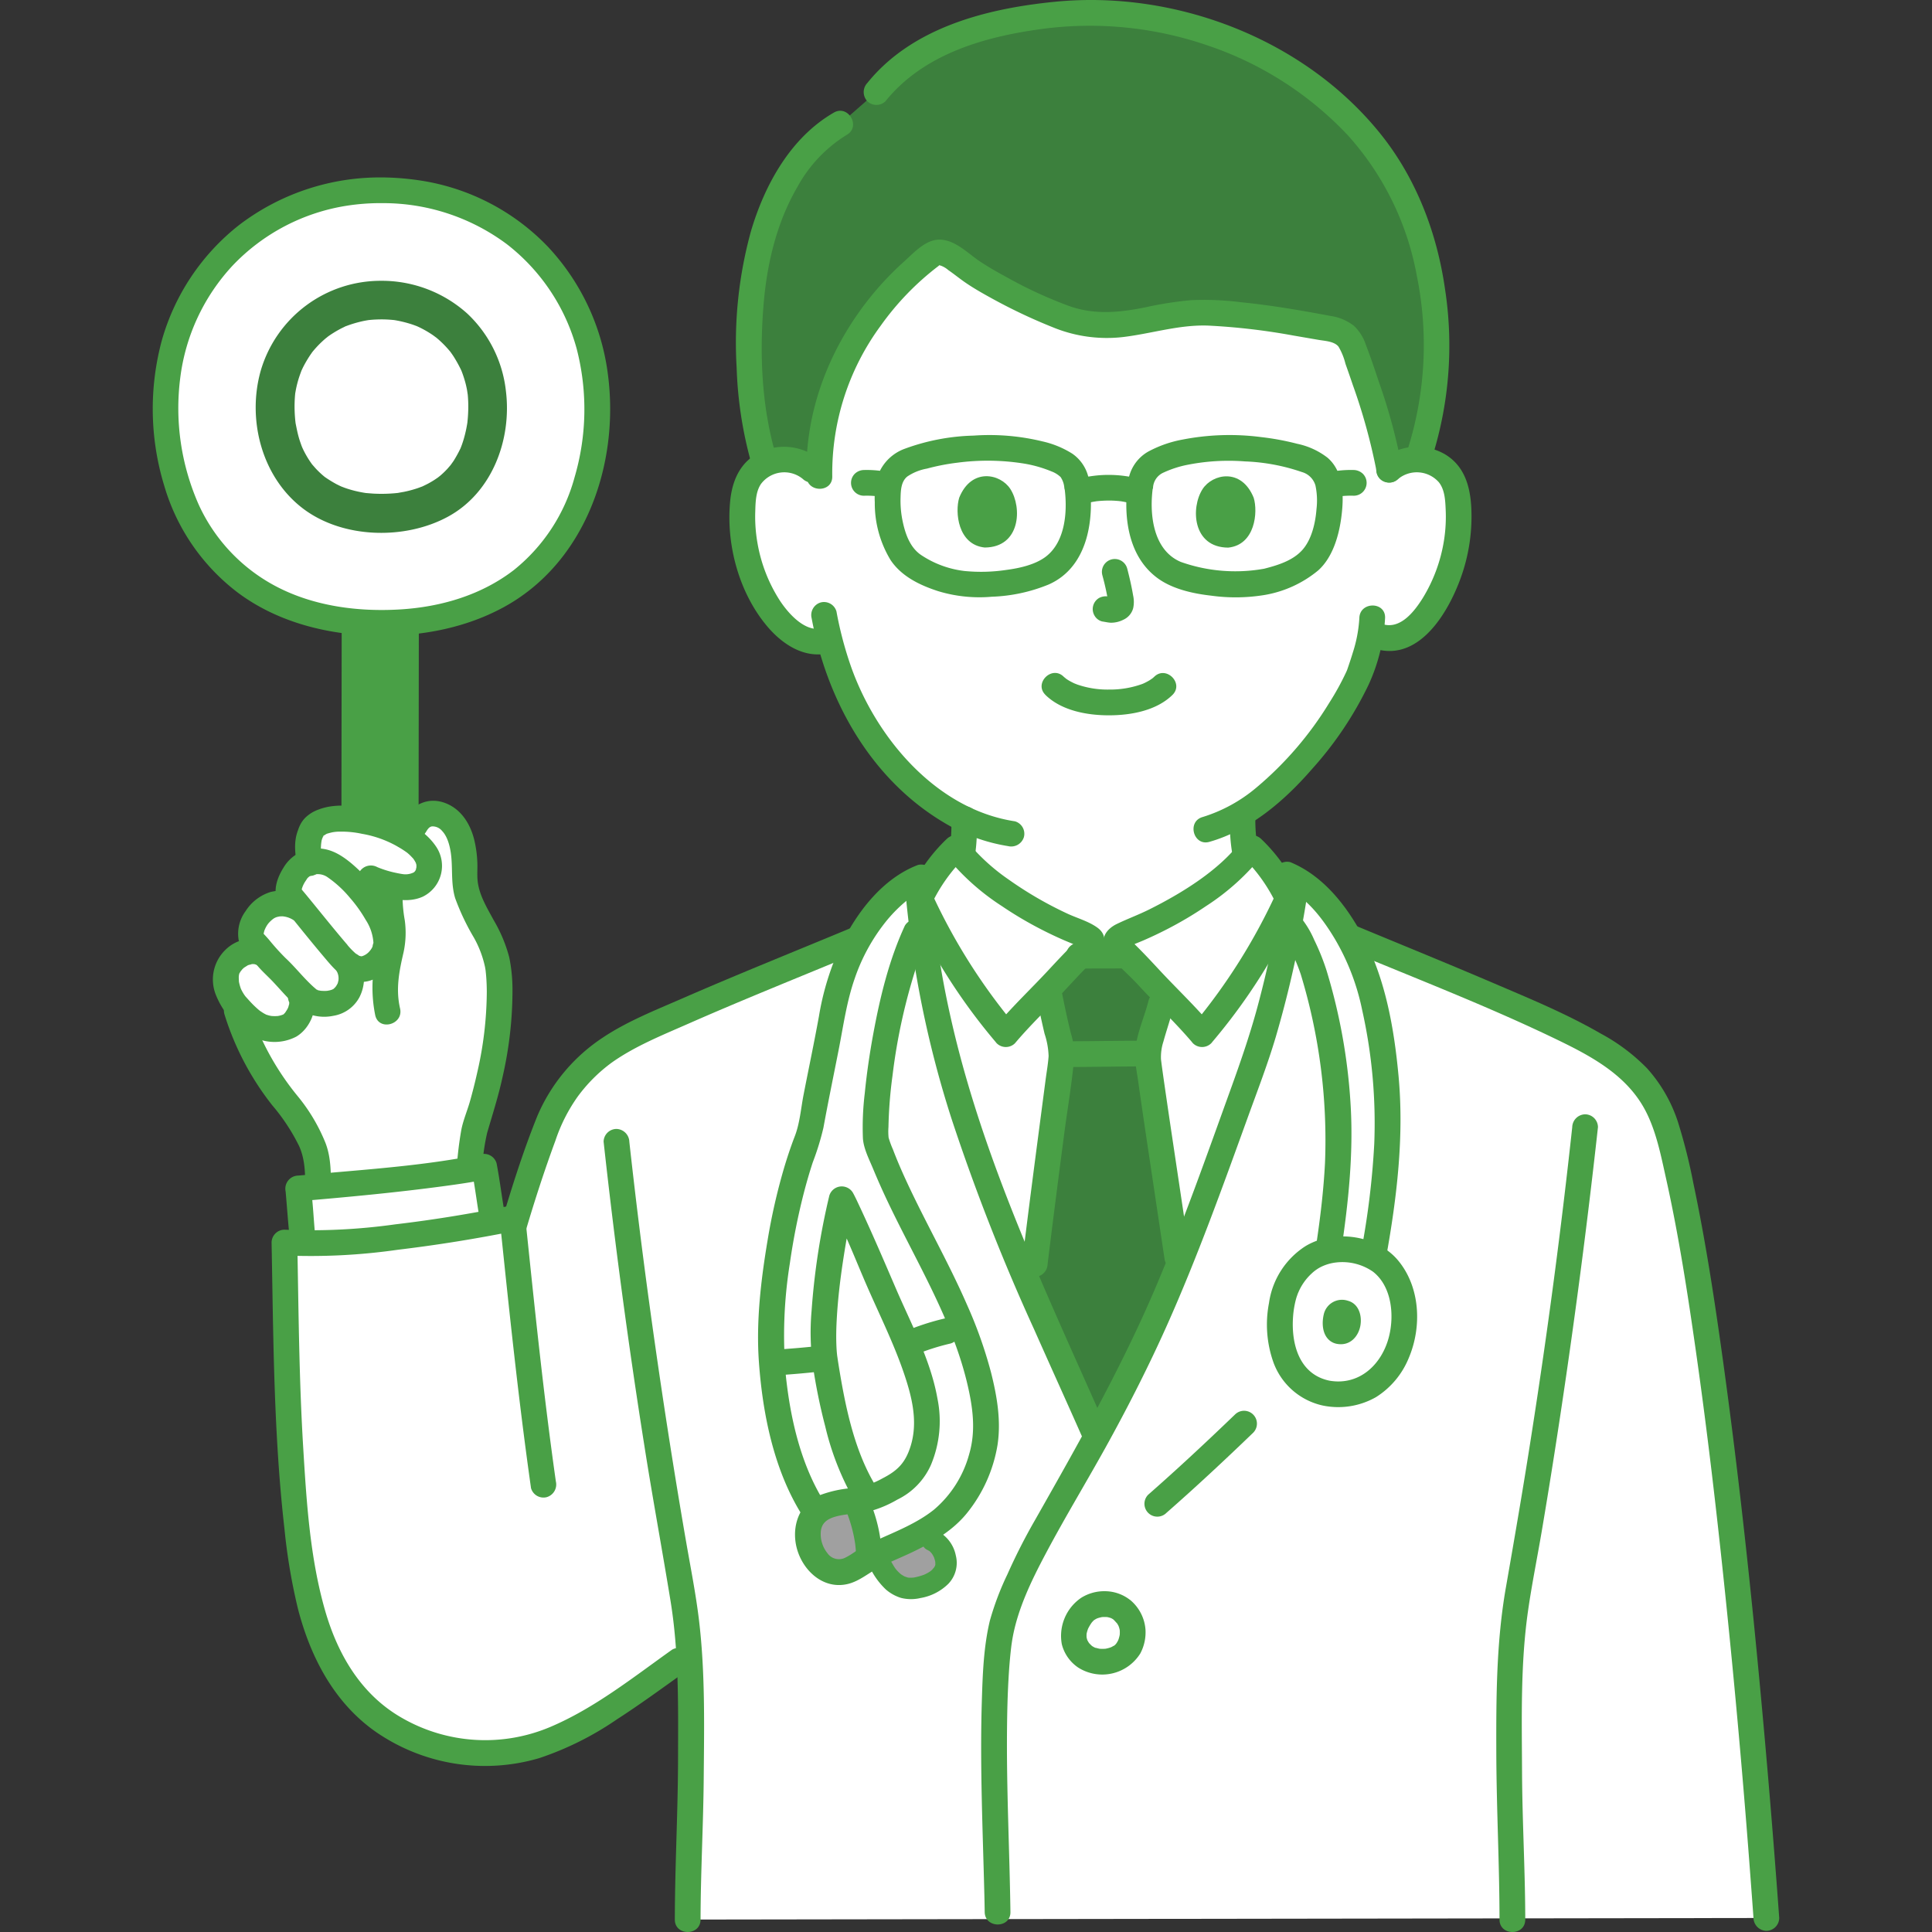 <!DOCTYPE svg PUBLIC "-//W3C//DTD SVG 1.1//EN" "http://www.w3.org/Graphics/SVG/1.1/DTD/svg11.dtd">
<!-- Uploaded to: SVG Repo, www.svgrepo.com, Transformed by: SVG Repo Mixer Tools -->
<svg width="800px" height="800px" viewBox="-28.49 0 360.445 360.445" xmlns="http://www.w3.org/2000/svg" fill="#000000">
<rect x="-28.49" y="0" width="360.445" height="360.445" fill="#333333" stroke="none"/>
<g id="SVGRepo_bgCarrier" stroke-width="0"/>
<g id="SVGRepo_tracerCarrier" stroke-linecap="round" stroke-linejoin="round"/>
<g id="SVGRepo_iconCarrier">
<defs>
<style>.a{fill:#49a046;}.b{fill:#ffffff;}.c{fill:#a0a0a0;}.d{fill:#3c803d;}.e{fill:#3c803d;}.f{fill:#3c803d;}</style>
</defs>
<path class="a" d="M38.77,116.066q-.56-.039-1.111-.091c-.01,10.283-.05,31.735-.05,36.534v.393a27.765,27.765,0,0,1,7.947,2.284c.592.27,1.142.553,1.643.833,0-5.01.04-29.37.05-40q-2.229.183-4.581.183Q40.679,116.2,38.77,116.066Z"/>
<path class="b" d="M25.354,166.011a1.373,1.373,0,0,0,.215,1.016l2.5,2.9-.711-.425a5.672,5.672,0,0,0-6.471.095c-1.769,1.341-3.533,4.612-1.991,6.209,1.236,1.279,2.173,2.524,3.229,3.665C19.516,175.3,14,178.43,13.7,181.761a7.808,7.808,0,0,0,1.61,5.44,48.3,48.3,0,0,0,8.434,16.978c1.018,1.314,2.1,2.577,3.067,3.933a26.908,26.908,0,0,1,3.668,7.318,33.578,33.578,0,0,1,.38,5.971c6.653-.587,20.112-1.854,28.289-3.235.17-2.2.527-5.229.8-7.02,5.343-15.7,5.495-28.567,3.943-33.142-2.019-5.949-5.874-9.323-5.692-15.151.127-4.051-.644-9.605-4.663-10.872-2.664-.84-4.02,1.013-4.686,2.138,0,0-.479.809-1.263,2.139a18.331,18.331,0,0,0-2.025-1.072c-6.748-3.078-14.87-3.459-16.043.135-.682,1.518-.72,3.034-.242,5.548a4.5,4.5,0,0,0-1.5.727A7.534,7.534,0,0,0,25.354,166.011Z"/>
<path class="b" d="M301.056,357.83c-4.889-67.555-12.364-126.424-18.546-147.029a24.11,24.11,0,0,0-7.926-12.148,64.005,64.005,0,0,0-10.971-6.569c-11.13-5.377-28.954-12.524-40.362-17.283,0,0-5.835-2.133-10.914-3.993-1.568,8.794-4.238,20.255-7.16,28.215-2.389,6.506-10.222,28.667-15.556,41.333a283.6,283.6,0,0,1-13.56,27.829c-13.009-29.621-28.792-60.428-32.814-97.6l-11.853,4.659c-11.4,4.76-29.96,12.15-41.09,17.53a33.478,33.478,0,0,0-9.35,6.31,30.131,30.131,0,0,0-7.04,10.16c-2.627,6.875-4.486,12.576-6.084,17.917-12.157,2.527-31.79,5.465-43.252,4.662.356,18.413.357,38.109,2.865,57.175,1.742,13.246,5.621,26.249,17.075,33.126a32.994,32.994,0,0,0,28.853,2.945c8.128-2.945,18.4-10.715,24.747-15.228l1.968-1.4c.453,6.941.326,13.714.326,21.094,0,9.95-.59,17.3-.6,28.59Z"/>
<path class="a" d="M25.546,187.138c-.031-.064-.162-.536-.078-.151.044.2-.042.14.014-.009.068-.18,0-.179-.012,0-.006.107-.007.226-.007.335,0,.362.052-.063.017-.118a.908.908,0,0,1-.059.264c-.029.085-.046.177-.072.264,0,.01-.185.572-.07.238.1-.28,0,0-.028.057-.057.112-.111.224-.172.333-.1.186-.246.359-.342.548-.114.227.081-.1.107-.129-.079.084-.149.175-.229.258-.057.061-.119.116-.177.176-.367.381.015-.07.06-.031.027.024-.7.324-.3.177.291-.108-.363.1-.439.118-.192.048-.582.109-.153.057a6.926,6.926,0,0,1-.827.049,7.759,7.759,0,0,1-.835-.046c.428.044.005-.012-.177-.056-.23-.055-.448-.136-.674-.2-.325-.1.306.2.038.008-.115-.083-.262-.14-.385-.213-.231-.136-.451-.286-.674-.435-.053-.035-.36-.272-.065-.04-.091-.071-.179-.146-.267-.22a17.172,17.172,0,0,1-1.264-1.194c-.377-.391-.735-.8-1.1-1.2,0,0-.253-.3-.111-.124.158.2-.13-.186-.16-.23a8.352,8.352,0,0,1-.475-.793c-.053-.1-.1-.207-.154-.308.177.334,0,.025-.024-.057-.088-.249-.17-.5-.237-.756a6.344,6.344,0,0,1-.159-.773c.06.463,0-.372,0-.488s0-.228.009-.341.108-.563,0-.182.084-.235.1-.313c.109-.409-.2.328.021-.04.119-.194.242-.388.361-.583-.3.485.063-.05.2-.184.084-.084.177-.16.261-.245.306-.308-.227.115.009-.016.208-.115.408-.26.614-.381.077-.046.161-.08.24-.123-.258.141-.276.094.009,0,.224-.07.465-.107.686-.182.284-.095-.222.045-.2.025.061-.061.359-.012.437-.016a.9.9,0,0,1,.262.012q-.48-.076-.205-.024c.057.01.115.023.171.038.082.028.172.05.255.073.546.148-.423-.223.087.05a2.4,2.4,0,1,0,2.423-4.144,7.175,7.175,0,0,0-8.247,1.35,7.706,7.706,0,0,0-1.8,8.3,15.452,15.452,0,0,0,6.086,7.382,8.792,8.792,0,0,0,8.955.493c2.789-1.659,4.306-5.721,2.894-8.683a2.412,2.412,0,0,0-3.283-.861,2.464,2.464,0,0,0-.861,3.284Z"/>
<path class="a" d="M28.567,167.426a8.613,8.613,0,0,0-6.631-.995,8.509,8.509,0,0,0-4.612,3.563,7.087,7.087,0,0,0-1.286,5.4,5.784,5.784,0,0,0,1.612,2.592c.7.755,1.345,1.552,2.016,2.329.911,1.055,1.954,1.961,2.9,2.979.9.963,1.766,1.951,2.68,2.9a14.745,14.745,0,0,0,3.071,2.643,8.319,8.319,0,0,0,5.4.676,6.74,6.74,0,0,0,4.828-3.419,7.79,7.79,0,0,0-.025-7.241,2.42,2.42,0,0,0-3.283-.861,2.454,2.454,0,0,0-.861,3.284,2.732,2.732,0,0,1,.287,1.512c-.013.42.072-.273-.011.121-.025.121-.062.239-.088.359-.085.4-.064.232-.008.095a4.443,4.443,0,0,1-.269.5c-.031.054-.3.434-.125.208.152-.2-.061.066-.082.086-.1.093-.191.193-.287.288s-.313.186-.018.014a4.559,4.559,0,0,1-.4.22c.052-.023.287-.109.024-.025-.155.05-.311.1-.47.132-.068.016-.587.1-.225.056a6.5,6.5,0,0,1-.882.028c-.054,0-.569-.032-.3,0,.233.023-.151-.024-.162-.027-.108-.022-.836-.131-.881-.244-.028-.072.578.379.265.093a1.542,1.542,0,0,0-.227-.141c-.519-.317.145.157-.142-.1-.159-.143-.324-.279-.482-.423-.4-.369-.792-.757-1.174-1.149-1.325-1.365-2.536-2.839-3.933-4.132a43.345,43.345,0,0,1-3.1-3.437c-.246-.282-.495-.561-.75-.835-.112-.12-.237-.234-.342-.361.38.462,0-.01.026,0l.1.207-.047-.194.019.117q.036.279.017-.092c-.02-.014.045-.4,0-.112-.047.311.084-.282.1-.341a5.162,5.162,0,0,1,.692-1.323,5.359,5.359,0,0,1,1.051-1,2.322,2.322,0,0,1,.8-.335c.038-.009.574-.11.351-.081-.094.012.484,0,.51-.006a4.441,4.441,0,0,1,1.94.633,2.4,2.4,0,0,0,2.423-4.145Z"/>
<path class="a" d="M36.115,176.037c-2.351-2.753-4.608-5.58-6.9-8.381-.436-.532-.875-1.063-1.319-1.588a2.327,2.327,0,0,0-.391-.461c-.219-.138.145.3.2.431.026.057.038.615.035.169,0-.47-.162.417.019-.123a4.952,4.952,0,0,1,.607-1.48c.08-.138.578-.853.362-.589.092-.113.19-.223.291-.326.046-.047.493-.378.19-.182a3.192,3.192,0,0,1,3.462.186,20.624,20.624,0,0,1,4.1,3.776,25.663,25.663,0,0,1,2.967,4.147,8.835,8.835,0,0,1,1.449,4.4c.025-.389-.242.738-.15.531a3.265,3.265,0,0,1-.534.856,2.965,2.965,0,0,1-1.585,1.033c.272-.08-.062-.007-.14-.018.4.053-.262-.09-.345-.126.328.142-.7-.5-.481-.329a13.722,13.722,0,0,1-1.844-1.927,2.421,2.421,0,0,0-3.394,0,2.449,2.449,0,0,0,0,3.394c1.376,1.61,3,3.282,5.174,3.679,2.7.494,5.2-1.093,6.73-3.219,3.078-4.268.192-9.7-2.5-13.369a30.541,30.541,0,0,0-4.971-5.382c-2.053-1.721-4.28-3.068-7.07-2.824a7.261,7.261,0,0,0-5.67,3.552c-1.068,1.683-2.078,4.229-1.048,6.151a17.558,17.558,0,0,0,2.067,2.559c.7.844,1.383,1.695,2.07,2.546,1.716,2.122,3.446,4.232,5.219,6.307a2.421,2.421,0,0,0,3.394,0A2.449,2.449,0,0,0,36.115,176.037Z"/>
<path class="a" d="M50.917,155.33c.326-.538.609-1.061,1.19-1.156a2.323,2.323,0,0,1,1.885.852c1.142,1.194,1.591,3.324,1.736,5.073.21,2.528-.046,4.994.7,7.467a43.557,43.557,0,0,0,3.478,7.333,19.522,19.522,0,0,1,2.1,5.546c.03.163.054.327.081.49.067.405-.066-.6.015.094.043.38.082.759.113,1.14.076.957.109,1.917.114,2.877a68.21,68.21,0,0,1-1.806,15.145q-.588,2.64-1.326,5.246c-.5,1.766-1.27,3.552-1.62,5.346a65.271,65.271,0,0,0-.932,8.543c-.184,3.086,4.617,3.075,4.8,0a37.012,37.012,0,0,1,.96-8.012c1-3.418,2.081-6.783,2.84-10.269a72.422,72.422,0,0,0,1.878-16.559,30.479,30.479,0,0,0-.6-5.866,27.387,27.387,0,0,0-2.933-6.993c-1.225-2.276-2.656-4.586-2.962-7.207-.142-1.22,0-2.464-.071-3.691a21.668,21.668,0,0,0-.58-4.1c-.734-2.909-2.392-5.607-5.271-6.758-3.255-1.3-6.226.187-7.948,3.031-1.6,2.65,2.545,5.065,4.145,2.423Z"/>
<path class="a" d="M41.864,165.407a27.442,27.442,0,0,0,.381,6.446,14.929,14.929,0,0,1-.291,5.45,25.886,25.886,0,0,0-.436,12.117c.691,3.01,5.32,1.736,4.629-1.276-.827-3.6-.176-6.9.641-10.418a17.173,17.173,0,0,0,.232-6.077,26.036,26.036,0,0,1-.356-6.242,2.415,2.415,0,0,0-2.4-2.4,2.458,2.458,0,0,0-2.4,2.4Z"/>
<path class="a" d="M39.461,165.917c3.212,1.374,7.5,2.921,10.928,1.37a6.4,6.4,0,0,0,2.44-9.4c-2.414-3.541-6.791-5.411-10.782-6.527-3.432-.96-7.685-1.656-11.119-.322a6.814,6.814,0,0,0-2.431,1.49,5.36,5.36,0,0,0-.829,1.073,6.636,6.636,0,0,0-.574,1.328c-.837,2.169-.527,4.507-.111,6.731a2.423,2.423,0,0,0,2.953,1.676,2.451,2.451,0,0,0,1.676-2.952,8.91,8.91,0,0,1-.1-3.561,3.047,3.047,0,0,1,.2-.576c.317-.9.012.241.063-.141a.733.733,0,0,1,.141-.239c-.319.281-.035.042.12-.076-.4.3.2-.107.351-.186.365-.2-.17.029.251-.1.274-.081.546-.151.824-.216A7.44,7.44,0,0,1,35,155.154a17.9,17.9,0,0,1,4.044.408,20.221,20.221,0,0,1,8.384,3.491,8.45,8.45,0,0,1,.778.711c.06.06.461.5.334.338a4.613,4.613,0,0,1,.406.619,3.773,3.773,0,0,1,.211.41c-.092-.221-.067-.151-.017.035.1.371.047-.18.057.294a3.122,3.122,0,0,1-.016.529c.01-.065.035-.258-.03,0a1.039,1.039,0,0,1-.476.785,3.481,3.481,0,0,1-2.133.288c-.287-.034-1.357-.245-1.932-.392a18.838,18.838,0,0,1-2.723-.9,2.481,2.481,0,0,0-3.284.861,2.416,2.416,0,0,0,.861,3.283Z"/>
<path class="a" d="M13.405,189.3a52.324,52.324,0,0,0,8.916,16.929,36.558,36.558,0,0,1,4.992,7.585c1.257,2.812,1.112,5.649,1.156,8.678.045,3.086,4.845,3.095,4.8,0-.046-3.15.109-6.358-1.064-9.333a33.313,33.313,0,0,0-5.073-8.553,50.583,50.583,0,0,1-9.1-16.582c-.91-2.942-5.545-1.686-4.629,1.276Z"/>
<path class="b" d="M230.668,87.657a7.949,7.949,0,0,1,6.36-1.861,7.507,7.507,0,0,1,5.4,3.588,10.609,10.609,0,0,1,1.111,4.269,31.805,31.805,0,0,1-3.242,16.857,20.225,20.225,0,0,1-5.227,6.86c-2.136,1.7-4.282,2.517-7.825.726a47.542,47.542,0,0,1-2.071,7.472c-1.677,4.482-10.458,19.15-21.871,26.14.014,3.6.207,7.353,1.408,10.327,2.58,6.39,16.52,14.43,17.48,14.85,0,0-7.9,29.916-45.233,29.916s-42.247-29.916-42.247-29.916c.96-.42,12.71-7.34,15.3-13.73,1.215-3,1.4-6.769,1.41-10.376a44.764,44.764,0,0,1-14.316-11.6,53.854,53.854,0,0,1-10.858-21.89c-3.286,1.312-5.738-.384-7.659-1.916a20.213,20.213,0,0,1-5.227-6.86,31.806,31.806,0,0,1-3.243-16.857,10.61,10.61,0,0,1,1.112-4.269,7.506,7.506,0,0,1,5.4-3.588,7.952,7.952,0,0,1,6.361,1.861S119.4,35.69,172.955,35.69C234.51,35.69,230.668,87.657,230.668,87.657Z"/>
<path class="a" d="M135.919,178.958a28.835,28.835,0,0,0,3.959-2.421,58.666,58.666,0,0,0,6.77-5.238,21.932,21.932,0,0,0,5.235-6.48c1.766-3.73,1.916-8.029,1.935-12.084.015-3.089-4.785-3.093-4.8,0a44.226,44.226,0,0,1-.29,5.754,15.246,15.246,0,0,1-1.217,4.36,20.139,20.139,0,0,1-4.721,5.471,51.722,51.722,0,0,1-5.752,4.351,26.908,26.908,0,0,1-3.541,2.142,2.419,2.419,0,0,0-.861,3.284,2.457,2.457,0,0,0,3.283.861Z"/>
<path class="a" d="M200.908,152.705c.074,4.05.3,8.588,2.553,12.1a28.365,28.365,0,0,0,6.077,6.416,78.14,78.14,0,0,0,7.327,5.294,33.865,33.865,0,0,0,4.112,2.441,2.471,2.471,0,0,0,3.283-.861,2.419,2.419,0,0,0-.861-3.284,31.764,31.764,0,0,1-3.711-2.185,70.746,70.746,0,0,1-6.292-4.423,42.879,42.879,0,0,1-3.306-2.91,20.687,20.687,0,0,1-2.219-2.514,11.245,11.245,0,0,1-.922-1.572c.261.55-.189-.519-.2-.563-.175-.521-.319-1.051-.442-1.587a30.91,30.91,0,0,1-.595-6.354c-.056-3.085-4.856-3.095-4.8,0Z"/>
<path class="b" d="M210.16,164.586a24.517,24.517,0,0,0-5.076-6.39c-3.861,5.19-12.675,11.671-23.24,15.921a6,6,0,0,0-2.054,1.162c-.253.471.239.885.471,1.255a16.521,16.521,0,0,0,1.657,1.741c-3.32,0-5.788.013-8.911.015a16.684,16.684,0,0,0,1.676-1.756c.231-.37.723-.784.47-1.255a6,6,0,0,0-2.054-1.162c-10.565-4.25-19.379-10.731-23.24-15.921-3.482,3.2-4.792,5.74-6.884,9.776,3.555,38.346,19.774,69.9,33.086,100.213a283.489,283.489,0,0,0,13.56-27.829c5.334-12.666,13.167-34.827,15.556-41.333,3.1-8.451,5.92-20.847,7.436-29.809C211.683,167.435,210.933,165.941,210.16,164.586Z"/>
<path class="b" d="M134.066,280.912l-1.429-2.767c-4.1-6.828-6.423-18.651-7.282-24.789-1.046-7.472,1.7-23.58,3.186-29.643,1.365,2.428,7.374,16.331,9.046,20.255,3.177,7.457,8.626,17.6,6.316,25.832-1.745,6.218-4.567,7.02-8.079,8.876-3.75,1.98-7.209.86-10.73,2.592-2.606,1.283-3.108,3.744-2.771,6.165.44,3.157,3.137,6.592,6.677,5.786,1.613-.368,2.909-1.525,4.349-2.34,1.91-1.082,4.278-2.02,6.268-2.948,4.552-2.124,8.826-4.431,11.607-8.724,3-4.627,4.774-9.845,4.172-15.325-2.048-18.662-14.781-34.452-20.483-51.207-.5-8.563,2.687-28.5,7.486-38.763,0,0,.437-.5,1.078-1.251q-.516-4.278-.815-8.67c-6.053,2.72-13.531,11.888-15.79,24.787-1.247,7.121-2.911,14.472-4.4,22.911-5.585,13.9-7.62,32.834-7,42.069.6,8.978,3.085,20.4,7.8,27.758l1.347,3.062Z"/>
<path class="b" d="M233.378,247.717c.589-5.152-1.037-10.831-5.676-13.261,4.314-23.468,2.832-34.992-.081-48.211-1.714-7.779-7.245-18.2-14.225-22.209-.3,2.327-.756,5.182-1.33,8.32,1.611,1.611,4.055,7.222,4.778,9.889,5.068,18.79,5.584,30.782,2.473,51.1-5.573,1.228-7.9,6.555-8.393,8.618-1.316,5.544-.872,12.741,4.131,16.317a9.618,9.618,0,0,0,3.823,1.614c7.9,1.5,13.042-4.277,14.3-10.874C233.261,248.592,233.328,248.156,233.378,247.717Z"/>
<path class="c" d="M148.007,291.384a4.889,4.889,0,0,0-2.585-4l-2.411-1.14c-1.1.593-2.238,1.144-3.394,1.684-1.466.684-3.136,1.373-4.678,2.12a18.938,18.938,0,0,0,2.252,4.05,5.776,5.776,0,0,0,3.519,2.207,6.682,6.682,0,0,0,2.651-.247c1.8-.474,3.649-1.418,4.424-3.114A3.152,3.152,0,0,0,148.007,291.384Z"/>
<path class="c" d="M122.239,286.535a5.142,5.142,0,0,1,2.855-5.267,17.312,17.312,0,0,1,6.043-1.286,26.246,26.246,0,0,1,2.5,10.741c-.1.048-.2.1-.293.156-1.44.815-2.736,1.972-4.349,2.34-3.54.806-6.237-2.629-6.677-5.786C122.281,287.133,122.252,286.833,122.239,286.535Z"/>
<path class="d" d="M135.018,17.182c4.423-5.57,11.826-9.937,19.27-11.826A78.06,78.06,0,0,1,180.28,2.54c18.078,1.563,35.766,10.028,47.127,24.176,12.862,16.019,14.984,41.251,8.61,59.006a7.872,7.872,0,0,0-5.311,1.9c-1.083-6.528-4.252-16.018-6.571-22.342a5.808,5.808,0,0,0-1.769-2.829,8.466,8.466,0,0,0-3.694-1.269c-8.294-1.4-13.031-2.411-21.5-2.827-9.113-.448-15.694,3.846-24.445,1.778-5.141-1.215-16.635-7.045-20.555-9.951-1.056-.771-2-1.518-2.881-2.1-1.05-.7-2.434-1.374-3.545-.782a3.9,3.9,0,0,0-.618.437c-.59.48-1.458,1.17-2.007,1.664-12.253,10.4-19.175,24.96-18.745,39.471v.047l-1.4-1.263a7.952,7.952,0,0,0-6.361-1.861,7.666,7.666,0,0,0-2.365.762c-4.222-13.012-3.573-31.866-.637-41.757l.79-2.661c3.051-9.079,8.064-15.765,13.878-19.058Z"/>
<path class="e" d="M164.549,235.958l.008-.128c2.105-17.254,5-38.413,5-39.017a13.253,13.253,0,0,0-.518-3.175c-.121-.483-.242-.949-.345-1.432-.642-2.746-1.05-4.654-1.632-7.673.827-.862,1.645-1.728,2.432-2.592,1.47-1.613,2.647-2.8,3.512-3.648,3.12,0,5.587-.013,8.906-.018.865.852,2.049,2.04,3.531,3.666,1.018,1.118,2.088,2.239,3.164,3.351-.332,1.331-.52,2.083-.52,2.083-.328,1.311-.69,2.674-1.173,4.158a19.339,19.339,0,0,0-1.242,5.625c-.018.984,2.795,19.549,5.452,37.32,0,0,.087.623.231,1.646-.6,1.5-1.182,2.915-1.737,4.232a283.489,283.489,0,0,1-13.56,27.829c-3.839-8.743-7.921-17.589-11.87-26.671C164.361,238.87,164.512,236.52,164.549,235.958Z"/>
<path class="b" d="M195.779,192.941a103.443,103.443,0,0,0,16-25.333c-1.985-3.827-3.319-6.308-6.695-9.412-3.861,5.19-12.675,11.671-23.24,15.921a6,6,0,0,0-2.054,1.162c-.253.471.239.885.471,1.255.363.582,2.148,2.074,5.185,5.407C188.891,185.723,192.927,189.534,195.779,192.941Z"/>
<path class="b" d="M159.164,192.941a103.443,103.443,0,0,1-16-25.333c1.985-3.827,3.319-6.308,6.7-9.412,3.861,5.19,12.675,11.671,23.24,15.921a6,6,0,0,1,2.054,1.162c.253.471-.239.885-.47,1.255-.364.582-2.149,2.074-5.186,5.407C166.052,185.723,162.016,189.534,159.164,192.941Z"/>
<path class="a" d="M69.609,229.571c1.67-5.651,3.489-11.253,5.528-16.782a31.093,31.093,0,0,1,4.184-8.246A29.4,29.4,0,0,1,85.7,198.2c4.348-3.067,9.443-5.1,14.292-7.238,5.132-2.261,10.306-4.428,15.488-6.573,5.515-2.284,11.045-4.532,16.553-6.831a2.48,2.48,0,0,0,1.677-2.952,2.416,2.416,0,0,0-2.953-1.677c-10.6,4.424-21.272,8.684-31.8,13.28-5.055,2.207-10.386,4.3-14.989,7.373a32.979,32.979,0,0,0-12.212,14.634c-2.64,6.543-4.774,13.317-6.774,20.08-.878,2.968,3.753,4.236,4.629,1.276Z"/>
<path class="a" d="M222.613,177.115c13.36,5.571,26.927,10.784,39.951,17.12,6.269,3.05,12.546,6.551,15.9,12.919,2.038,3.869,2.921,8.427,3.865,12.671,2.37,10.642,4.035,21.445,5.574,32.234,2.124,14.891,3.859,29.838,5.417,44.8q2.8,26.863,4.8,53.8.271,3.584.531,7.168a2.459,2.459,0,0,0,2.4,2.4,2.42,2.42,0,0,0,2.4-2.4q-2.013-27.779-4.775-55.5c-1.589-15.769-3.384-31.521-5.543-47.223-1.576-11.464-3.291-22.937-5.681-34.263a104.588,104.588,0,0,0-2.9-11.536,27.84,27.84,0,0,0-5.763-10,35.629,35.629,0,0,0-8.675-6.5c-6.351-3.67-13.213-6.5-19.946-9.378-7.215-3.086-14.475-6.064-21.728-9.06q-2.277-.941-4.553-1.889a2.414,2.414,0,0,0-2.952,1.677,2.461,2.461,0,0,0,1.676,2.952Z"/>
<path class="a" d="M256.072,358.127c-.015-9.172-.558-18.332-.6-27.5-.043-10.076-.313-20.261,1.141-30.26.7-4.847,1.677-9.659,2.5-14.488q1.233-7.27,2.375-14.557,2.325-14.822,4.318-29.693,2.1-15.643,3.829-31.336a2.415,2.415,0,0,0-2.4-2.4,2.456,2.456,0,0,0-2.4,2.4q-3.1,28.6-7.553,57.037c-1.492,9.645-3.148,19.257-4.83,28.87-1.777,10.156-1.811,20.4-1.783,30.679.029,10.422.587,20.83.6,31.251,0,3.088,4.805,3.094,4.8,0Z"/>
<path class="a" d="M84.125,213.021q3.124,28.446,7.607,56.725c1.514,9.666,3.305,19.283,4.878,28.938,1.582,9.717,1.422,19.583,1.4,29.395-.018,10.021-.585,20.028-.6,30.048-.005,3.089,4.795,3.093,4.8,0,.015-8.816.518-17.62.591-26.435.082-9.776.286-19.637-.875-29.362-.592-4.952-1.571-9.847-2.422-14.759q-1.251-7.229-2.412-14.473-2.344-14.613-4.355-29.276-2.111-15.373-3.814-30.8a2.471,2.471,0,0,0-2.4-2.4,2.416,2.416,0,0,0-2.4,2.4Z"/>
<path class="a" d="M116.073,84.275c-2.512-8.98-2.877-18.6-2.071-27.854.654-7.5,2.48-15.051,6.307-21.6a26.043,26.043,0,0,1,9.192-9.671c2.675-1.542.261-5.692-2.423-4.144-8.038,4.634-12.882,13.421-15.447,22.063a78.224,78.224,0,0,0-2.689,25.519,74.915,74.915,0,0,0,2.5,16.959c.831,2.97,5.463,1.708,4.629-1.276Z"/>
<path class="a" d="M136.715,18.879C143.661,10.269,154.645,7,165.194,5.5A67.562,67.562,0,0,1,197,8.543a63.852,63.852,0,0,1,26.012,16.74,53.431,53.431,0,0,1,12.834,26.2,64.592,64.592,0,0,1-1.657,32.188c-.952,2.946,3.681,4.208,4.629,1.276A69.4,69.4,0,0,0,241.1,53.917c-1.5-10.511-5.417-20.752-12.123-29.051C214.705,7.2,190.734-1.886,168.331.328c-12.7,1.255-26.631,4.771-35.01,15.157a2.471,2.471,0,0,0,0,3.394,2.417,2.417,0,0,0,3.394,0Z"/>
<path class="a" d="M126.781,88.873a46.413,46.413,0,0,1,9-28.055,51.575,51.575,0,0,1,10.781-11.165c.456-.342,0-.177.425-.107a4.321,4.321,0,0,1,1.431.835c1.063.728,2.06,1.55,3.121,2.283,1.446,1,2.976,1.88,4.513,2.731a102.242,102.242,0,0,0,11.92,5.679,26.439,26.439,0,0,0,13.218,1.787c5.283-.654,10.391-2.321,15.764-2.114a120.975,120.975,0,0,1,15.817,1.845l4.788.825c1.133.194,2.907.263,3.68,1.269a11.843,11.843,0,0,1,1.288,3.185q.7,1.964,1.367,3.94a109.465,109.465,0,0,1,4.5,16.452,2.42,2.42,0,0,0,2.952,1.677,2.457,2.457,0,0,0,1.677-2.953,106.868,106.868,0,0,0-4.248-15.7c-.779-2.34-1.563-4.689-2.454-6.988a8.3,8.3,0,0,0-2.258-3.546,9.248,9.248,0,0,0-4.353-1.816c-5.546-1.042-11.153-2.006-16.77-2.563A54.768,54.768,0,0,0,193.711,56a67.934,67.934,0,0,0-8.575,1.349c-4.768.956-9.349,1.416-14.027-.208a80.593,80.593,0,0,1-11.792-5.429c-1.73-.937-3.452-1.908-5.085-3.008-2.194-1.477-4.288-3.725-7.055-3.984-2.793-.261-5.088,2.359-7.008,4.085a56.709,56.709,0,0,0-5.955,6.228c-7.794,9.52-12.546,21.441-12.233,33.84.078,3.084,4.878,3.095,4.8,0Z"/>
<path class="a" d="M170.293,199.067c4.969,0,9.938-.11,14.907-.112a2.4,2.4,0,0,0,0-4.8c-4.969,0-9.938.11-14.907.112a2.4,2.4,0,0,0,0,4.8Z"/>
<path class="a" d="M164.985,186.374q.643,3.247,1.4,6.47a14.611,14.611,0,0,1,.758,4.184c-.1,1.483-.371,2.972-.563,4.445-.886,6.783-1.786,13.564-2.659,20.349q-.9,7-1.762,14.008a2.413,2.413,0,0,0,2.4,2.4,2.459,2.459,0,0,0,2.4-2.4c.991-8.115,2.041-16.223,3.1-24.329.624-4.764,1.471-9.554,1.866-14.344a13.876,13.876,0,0,0-.631-4.4c-.629-2.538-1.174-5.1-1.682-7.663a2.4,2.4,0,0,0-4.629,1.276Z"/>
<path class="a" d="M181.631,175.875l-8.841.019a2.4,2.4,0,0,0,0,4.8l8.841-.019a2.4,2.4,0,0,0,0-4.8Z"/>
<path class="a" d="M193.441,233.84q-1.738-11.624-3.476-23.248-.641-4.32-1.266-8.644-.222-1.541-.433-3.083c-.025-.185.056.441-.007-.052-.019-.149-.039-.3-.057-.446-.033-.261-.072-.523-.094-.785a9.379,9.379,0,0,1,.459-3.278c.583-2.108,1.3-4.167,1.837-6.291.755-3-3.873-4.274-4.628-1.276-.852,3.385-2.635,6.991-2.5,10.536.058,1.481.371,2.979.577,4.444.9,6.405,1.873,12.8,2.83,19.2q1.062,7.1,2.127,14.2a2.415,2.415,0,0,0,2.952,1.676,2.46,2.46,0,0,0,1.676-2.952Z"/>
<path class="a" d="M201.927,263.892c-5.3,5.1-10.676,10.118-16.2,14.965a2.4,2.4,0,0,0,3.394,3.395c5.53-4.848,10.907-9.868,16.2-14.966a2.4,2.4,0,0,0-3.394-3.394Z"/>
<path class="a" d="M179.225,302.139c.267.24.482.531.742.773q-.366-.481-.15-.185c.046.066.091.134.135.2.074.116.143.236.207.358.1.192.208.609-.024-.107.046.141.105.276.149.418a5.54,5.54,0,0,1,.183.834l-.085-.638a6.032,6.032,0,0,1,0,1.513l.086-.638a6.455,6.455,0,0,1-.173.838c-.032.117-.068.233-.107.348s-.232.587-.036.123,0-.018-.053.091-.109.208-.169.309-.117.185-.176.277c-.249.383.419-.482.141-.178-.1.107-.5.649-.644.625.016,0,.556-.389.188-.155-.06.037-.117.078-.177.115-.135.084-.274.163-.416.235-.064.032-.129.061-.192.092-.339.167.5-.184.228-.1-.136.044-.269.1-.406.139a6.936,6.936,0,0,1-1,.219l.638-.086a7.113,7.113,0,0,1-1.815.006l.638.086a8.372,8.372,0,0,1-1.4-.358c.723.231.394.171.208.08-.117-.058-.232-.12-.344-.187-.083-.05-.162-.105-.244-.158-.329-.212.513.441.129.1a8.718,8.718,0,0,1-.624-.622c-.282-.311.343.508,0-.014-.067-.1-.13-.2-.189-.307s-.107-.208-.161-.311c-.188-.363.219.622.034.045a4.819,4.819,0,0,1-.171-.75l.086.638a5.252,5.252,0,0,1,0-1.3l-.086.638a6.059,6.059,0,0,1,.2-.9c.043-.141.093-.279.142-.417.163-.457-.243.5-.024.063a9.307,9.307,0,0,1,.461-.829q.12-.189.251-.37a1.083,1.083,0,0,1,.132-.18c-.072.063-.393.477-.132.181.09-.1.178-.2.275-.3s.464-.391.1-.113.04-.019.139-.081q.2-.127.416-.235c.025-.012.173-.1.194-.093,0,0-.592.227-.272.117.138-.048.275-.1.416-.142a6.341,6.341,0,0,1,.983-.208l-.638.085a6.45,6.45,0,0,1,1.577,0l-.638-.086a6.2,6.2,0,0,1,.662.132c.09.025.18.051.269.08s.5.195.08.015c-.4-.171-.073-.028.018.018s.2.1.294.161.188.122.282.183c.337.221-.46-.377-.132-.095a2.559,2.559,0,0,0,1.7.7,2.4,2.4,0,0,0,1.7-4.1,7.634,7.634,0,0,0-4.905-1.866,8.111,8.111,0,0,0-4.511,1.236,8.607,8.607,0,0,0-3.606,8.656,7.444,7.444,0,0,0,3.057,4.352,8.369,8.369,0,0,0,11.585-2.63,8.372,8.372,0,0,0,.966-4.491,7.946,7.946,0,0,0-2.586-5.257,2.4,2.4,0,0,0-3.394,3.394Z"/>
<path class="a" d="M219.516,257.581c-5.654-1.188-7.152-6.912-6.759-12a17.381,17.381,0,0,1,.536-3.195q.085-.312.191-.618c.048-.142.1-.28.153-.42.128-.361-.219.428.082-.191a10.135,10.135,0,0,1,2.5-3.566,7.293,7.293,0,0,1,1.886-1.3,8.627,8.627,0,0,1,2.757-.766,10.036,10.036,0,0,1,6.805,1.732c3.491,2.724,3.99,8.088,2.987,12.08-1.3,5.193-5.516,9.234-11.139,8.246a2.468,2.468,0,0,0-2.952,1.677,2.421,2.421,0,0,0,1.676,2.952,14.226,14.226,0,0,0,9.985-1.555,15.528,15.528,0,0,0,6.117-7.311c2.465-5.809,2.151-13.21-1.994-18.189-3.991-4.794-12.058-5.867-17.322-2.642a15.11,15.11,0,0,0-6.765,10.588,21.1,21.1,0,0,0,.85,11.129,12.692,12.692,0,0,0,9.129,7.98C221.254,262.843,222.542,258.217,219.516,257.581Z"/>
<path class="a" d="M220.914,250.714a2.954,2.954,0,0,1-1.17-.494c-1.532-1.095-1.667-3.3-1.265-5A3.483,3.483,0,0,1,223,242.682c2.037.558,2.655,2.824,2.3,4.7C224.907,249.4,223.331,251.172,220.914,250.714Z"/>
<path class="a" d="M142.761,161.375c-6.607,2.511-11.413,8.836-14.39,15.008a50.81,50.81,0,0,0-4.071,13.2c-.889,4.9-1.917,9.763-2.869,14.645-.492,2.523-.7,5.313-1.621,7.707-.772,2-1.451,4.042-2.06,6.1a113.026,113.026,0,0,0-3.021,13.283c-1.254,7.464-2.177,15.224-1.631,22.8.7,9.74,2.822,20.248,8.1,28.609,1.646,2.605,5.8.2,4.145-2.423-4.385-6.94-6.354-15.519-7.217-23.6a84.952,84.952,0,0,1,.746-21.02,121.515,121.515,0,0,1,2.5-12.709c.524-2.058,1.109-4.1,1.771-6.12a49.181,49.181,0,0,0,1.99-6.459c.886-4.855,1.89-9.688,2.842-14.53.88-4.469,1.489-9.007,3-13.322A35,35,0,0,1,137,171.672a26.871,26.871,0,0,1,3.734-3.707,18.467,18.467,0,0,1,1.747-1.178c.3-.178.609-.347.924-.5.134-.067.269-.131.4-.193.472-.216-.291.108.224-.087a2.468,2.468,0,0,0,1.676-2.952,2.418,2.418,0,0,0-2.952-1.677Z"/>
<path class="a" d="M134.71,276.933c-3.889-6.58-5.509-14.637-6.721-22.1q-.088-.549-.172-1.1c-.012-.077-.15-1.055-.093-.606-.1-.756-.147-1.518-.176-2.28-.061-1.663-.011-3.329.085-4.989.215-3.732.667-7.45,1.239-11.142.539-3.473,1.152-6.948,1.983-10.365l-4.387.573c2.591,4.67,4.524,9.795,6.648,14.687,2.682,6.177,5.811,12.318,7.735,18.777,1.109,3.724,1.729,7.621.551,11.4-.989,3.173-2.48,4.6-5.246,6.021a15.032,15.032,0,0,1-5.168,1.786,21.612,21.612,0,0,0-6.9,1.5c-3.914,1.86-5.046,6.493-3.73,10.392s4.983,7.041,9.282,6.039c2.237-.521,4.025-2.161,6.039-3.176,2.04-1.027,4.166-1.87,6.223-2.861,3.748-1.805,7.466-4,10.095-7.3a27.3,27.3,0,0,0,5.61-12.573c.705-4.571-.1-9.2-1.228-13.647a82.159,82.159,0,0,0-4.455-12.538c-3.464-7.954-7.82-15.476-11.442-23.356-.855-1.858-1.662-3.736-2.388-5.649a17.143,17.143,0,0,1-.8-2.181,11.338,11.338,0,0,1-.027-1.985,82.222,82.222,0,0,1,.752-9.559,108.345,108.345,0,0,1,4.819-21.447,44.12,44.12,0,0,1,1.635-4.138,2.469,2.469,0,0,0-.861-3.284,2.42,2.42,0,0,0-3.283.861c-2.98,6.438-4.665,13.463-5.938,20.414-.659,3.6-1.186,7.223-1.545,10.862a52.668,52.668,0,0,0-.347,8.383c.122,1.94,1.175,3.951,1.914,5.736q1.269,3.058,2.691,6.051c1.811,3.813,3.769,7.553,5.683,11.315,3.812,7.49,7.5,15.135,9.344,23.383.926,4.138,1.413,8.246.216,12.382a20.686,20.686,0,0,1-6.587,10.43c-3.167,2.531-7.062,4.052-10.718,5.711-.983.445-1.965.9-2.9,1.44-.958.548-1.832,1.263-2.824,1.751a2.619,2.619,0,0,1-3.455-.805,5.653,5.653,0,0,1-1.22-3.963c.124-1.626,1.188-2.39,2.716-2.826,2-.57,4.109-.513,6.136-.933a21.208,21.208,0,0,0,5.431-2.251,13.084,13.084,0,0,0,6.262-6.465,21.062,21.062,0,0,0,1.225-12.34c-1.267-7.205-4.88-13.889-7.75-20.554-2.274-5.283-4.538-10.58-6.987-15.785-.338-.718-.673-1.44-1.058-2.134a2.426,2.426,0,0,0-4.386.573,132.345,132.345,0,0,0-3.307,21.462,46.046,46.046,0,0,0,.229,10.21,106.024,106.024,0,0,0,2.319,11.383,51.678,51.678,0,0,0,5.1,13.226c1.571,2.657,5.721.245,4.145-2.423Z"/>
<path class="a" d="M116.12,256.6q4.456-.267,8.893-.774a2.608,2.608,0,0,0,1.7-.7,2.438,2.438,0,0,0,.7-1.7c-.053-1.178-1.064-2.552-2.4-2.4q-4.436.506-8.893.774a2.4,2.4,0,0,0,0,4.8Z"/>
<path class="a" d="M142.251,252.764c.124-.054.248-.106.372-.159l-.573.242a42.257,42.257,0,0,1,6.784-2.191,2.42,2.42,0,0,0,1.676-2.952,2.45,2.45,0,0,0-2.952-1.676,45.487,45.487,0,0,0-7.729,2.591,2.4,2.4,0,0,0-1.1,1.434,2.454,2.454,0,0,0,.242,1.85,2.425,2.425,0,0,0,1.434,1.1l.638.085a2.384,2.384,0,0,0,1.211-.327Z"/>
<path class="a" d="M230.121,234.525c2-11.124,3.358-22.483,2.309-33.787-.872-9.386-2.617-19.08-7.356-27.341-3.006-5.242-7.117-10.183-12.815-12.54a2.414,2.414,0,0,0-2.952,1.676,2.46,2.46,0,0,0,1.676,2.952c4.151,1.717,7.318,5.916,9.574,9.7a42.956,42.956,0,0,1,5.081,13.229,96.727,96.727,0,0,1,2.257,25.067,150.58,150.58,0,0,1-2.4,19.771,2.467,2.467,0,0,0,1.676,2.952,2.422,2.422,0,0,0,2.953-1.676Z"/>
<path class="a" d="M129.32,281.739a26.828,26.828,0,0,1,1.774,6.557l-.085-.638q.135,1.021.2,2.05a2.4,2.4,0,0,0,4.8,0,28.647,28.647,0,0,0-2.056-9.245,2.643,2.643,0,0,0-1.1-1.434,2.4,2.4,0,0,0-3.284.861,2.317,2.317,0,0,0-.242,1.849Z"/>
<path class="a" d="M144.413,289.114c.178.075.336.17.5.261.36.191-.2-.234.06.048.14.149.286.288.419.443-.3-.354-.007.01.053.105.114.181.208.37.308.559.21.4-.069-.283.042.112.057.2.128.4.174.606.054.239.044.407.027.072.01.194.01.389.017.584.018.428.115-.352,0,.016-.175.571.21-.239-.043.184-.094.159-.18.319-.283.473.216-.321-.215.225-.279.287s-.429.366-.159.16a6.828,6.828,0,0,1-1.214.709c-.129.058-.114.054.042-.012-.117.047-.235.092-.355.134-.207.075-.417.141-.629.2-.234.067-.469.128-.706.181-.146.033-.293.062-.44.087.126-.011.118-.01-.022,0a6.982,6.982,0,0,1-.779.022c-.262-.021-.3-.023-.1,0-.095-.018-.188-.039-.281-.065s-.663-.244-.331-.092a5.127,5.127,0,0,1-.59-.325c-.082-.051-.163-.1-.242-.16.145.121.126.107-.055-.044s-.338-.3-.5-.466a4.629,4.629,0,0,1-.725-.917,22.512,22.512,0,0,1-1.5-2.878,2.008,2.008,0,0,0-2.736-.717,2.056,2.056,0,0,0-.717,2.736,13.892,13.892,0,0,0,3.42,5.133,7.816,7.816,0,0,0,2.816,1.563,7.691,7.691,0,0,0,3.623.027,9.714,9.714,0,0,0,5.2-2.646,5.646,5.646,0,0,0,1.4-5.311,6.537,6.537,0,0,0-3.4-4.525,2.058,2.058,0,0,0-2.736.717,2.022,2.022,0,0,0,.718,2.737Z"/>
<path class="a" d="M225.12,115.285a25.62,25.62,0,0,1-1.22,6.465c-.237.794-.5,1.581-.765,2.366-.093.271-.183.544-.278.814-.063.181-.361.838-.05.145a49.9,49.9,0,0,1-3.317,6.069,64.4,64.4,0,0,1-13.548,15.765,28.61,28.61,0,0,1-10.072,5.524c-2.965.847-1.7,5.48,1.276,4.628,7.661-2.188,14.042-7.7,19.168-13.613A66.167,66.167,0,0,0,226.8,127.837a34.025,34.025,0,0,0,3.119-12.552c.1-3.09-4.7-3.086-4.8,0Z"/>
<path class="a" d="M122.937,115.352c2.859,15.318,11.035,30.027,24.738,38.146a33.311,33.311,0,0,0,11.906,4.358,2.476,2.476,0,0,0,2.952-1.676,2.418,2.418,0,0,0-1.676-2.952c-14.621-2.222-25.812-15.469-30.546-28.775a68.326,68.326,0,0,1-2.746-10.377,2.421,2.421,0,0,0-2.952-1.676,2.451,2.451,0,0,0-1.676,2.952Z"/>
<path class="a" d="M232.365,89.354a5.483,5.483,0,0,1,7.6.636c1.081,1.368,1.182,3.325,1.254,4.992a28.342,28.342,0,0,1-.3,5.777,29.328,29.328,0,0,1-4,10.866c-1.538,2.445-4.083,5.752-7.328,4.86-2.983-.821-4.256,3.808-1.276,4.628,8.347,2.3,13.82-7.566,16-14.107a33.658,33.658,0,0,0,1.691-12.245c-.2-4.015-1.27-7.835-4.926-10.017a10.439,10.439,0,0,0-12.114,1.216,2.421,2.421,0,0,0,0,3.394,2.448,2.448,0,0,0,3.394,0Z"/>
<path class="a" d="M124.681,85.96a10.449,10.449,0,0,0-11.1-1.724c-3.837,1.7-5.448,5.237-5.843,9.218-.8,8.1,1.631,17.156,6.923,23.417,2.833,3.352,6.921,6.044,11.452,4.99,3.007-.7,1.734-5.329-1.276-4.629-3.153.734-6.22-2.765-7.77-5.088a28.83,28.83,0,0,1-4.258-10.946,28.391,28.391,0,0,1-.393-5.772c.047-1.678.087-3.7,1.069-5.138a5.437,5.437,0,0,1,7.8-.934,2.463,2.463,0,0,0,3.395,0,2.421,2.421,0,0,0,0-3.394Z"/>
<path class="a" d="M210.835,165.192a203.343,203.343,0,0,1-4.413,21.482c-1.474,5.685-3.378,11.188-5.37,16.7-4.434,12.276-8.775,24.629-13.876,36.648-6.4,15.079-14.449,29.25-22.515,43.477a110.537,110.537,0,0,0-5.222,10.258,52.77,52.77,0,0,0-3.258,8.62c-1.179,4.919-1.348,10.135-1.5,15.17-.363,12.03.188,24.063.48,36.088q.038,1.543.06,3.087c.043,3.086,4.843,3.1,4.8,0-.158-11.477-.756-22.941-.634-34.423.031-2.976.1-5.954.269-8.926.073-1.321.164-2.641.286-3.959.054-.583.113-1.166.181-1.748.036-.315.074-.63.116-.945-.06.445.058-.379.075-.485.892-5.755,3.594-11.295,6.3-16.394,3.771-7.115,7.987-14,11.857-21.063,3.843-7.014,7.458-14.148,10.723-21.451,5.695-12.737,10.416-25.9,15.162-39.009,1.784-4.928,3.677-9.832,5.169-14.858a201.868,201.868,0,0,0,5.182-22.32q.412-2.334.759-4.678a2.48,2.48,0,0,0-1.677-2.952,2.418,2.418,0,0,0-2.952,1.676Z"/>
<path class="a" d="M140.35,165.335a193.9,193.9,0,0,0,8.753,43.6,384.577,384.577,0,0,0,15.347,39.1c3.087,6.965,6.251,13.9,9.321,20.869a2.417,2.417,0,0,0,3.284.861,2.462,2.462,0,0,0,.861-3.284c-11.008-25-22.971-49.708-29.01-76.51a173.633,173.633,0,0,1-3.756-24.633,2.459,2.459,0,0,0-2.4-2.4,2.419,2.419,0,0,0-2.4,2.4Z"/>
<path class="a" d="M197.476,194.639a109.718,109.718,0,0,0,12.858-18.7q1.314-2.456,2.512-4.971a17.435,17.435,0,0,0,1.247-2.718c.328-1.191-.451-2.264-.983-3.268a31.524,31.524,0,0,0-6.329-8.479,2.446,2.446,0,0,0-3.769.486c-4.025,5.337-10.919,9.6-17.06,12.667-2,1-4.088,1.762-6.091,2.731-2.092,1.012-3.314,2.981-1.835,5.135,1.56,2.271,3.865,4.1,5.723,6.121,3.4,3.7,7.087,7.154,10.333,11a2.42,2.42,0,0,0,3.394,0,2.451,2.451,0,0,0,0-3.4c-3.052-3.615-6.506-6.865-9.719-10.332-1.382-1.491-2.766-2.972-4.209-4.4-.39-.386-.773-.778-1.163-1.164-.155-.153-.5-.659-.008.044-.059-.085-.38-.634-.343-.472v1.276l.07-.276-.617,1.059c-.244.286.251-.17.433-.267s.372-.192.562-.277c.808-.365,1.642-.677,2.455-1.031q2.142-.933,4.221-2a69.8,69.8,0,0,0,7.383-4.372,43.982,43.982,0,0,0,10.615-9.62l-3.769.485a31.163,31.163,0,0,1,6.32,8.926V166.4a109.886,109.886,0,0,1-15.625,24.847,2.466,2.466,0,0,0,0,3.4A2.421,2.421,0,0,0,197.476,194.639Z"/>
<path class="a" d="M160.861,191.244A109.922,109.922,0,0,1,145.236,166.4v2.422a31.176,31.176,0,0,1,6.32-8.926l-3.769-.485a43.982,43.982,0,0,0,10.615,9.62,69.971,69.971,0,0,0,7.383,4.372q1.977,1.017,4.014,1.911c.812.357,1.638.681,2.451,1.035.264.115.518.227.773.363.163.086.722.606.433.267l-.617-1.059.07.276v-1.276c.037-.162-.284.387-.343.472.5-.7.147-.2-.008-.044-.39.386-.773.778-1.162,1.164-1.444,1.431-2.828,2.912-4.209,4.4-3.214,3.467-6.668,6.717-9.72,10.332a2.465,2.465,0,0,0,0,3.4,2.421,2.421,0,0,0,3.394,0c2.855-3.383,6.065-6.444,9.1-9.665,1.405-1.494,2.777-3.016,4.227-4.468.7-.7,1.459-1.373,2.1-2.136,1.372-1.643,1.985-3.83-.03-5.3-1.651-1.2-3.817-1.782-5.662-2.647A69.64,69.64,0,0,1,159.7,164.1a37.5,37.5,0,0,1-7.769-7.115,2.446,2.446,0,0,0-3.769-.486,31.545,31.545,0,0,0-6.329,8.479c-.486.917-1.172,1.87-1.026,2.949a10.63,10.63,0,0,0,1.2,2.846q1.244,2.609,2.6,5.162a109.718,109.718,0,0,0,12.858,18.7,2.42,2.42,0,0,0,3.394,0A2.452,2.452,0,0,0,160.861,191.244Z"/>
<path class="a" d="M210.369,174.053c.378.4.1.055.317.37.182.262.353.532.519.805.444.733.84,1.5,1.214,2.266a36.056,36.056,0,0,1,1.774,4.3,106.119,106.119,0,0,1,4.514,35.219c-.262,5.045-.86,10.066-1.607,15.06a2.479,2.479,0,0,0,1.676,2.953,2.419,2.419,0,0,0,2.953-1.677c1.333-8.914,2.285-17.916,1.776-26.938a107.262,107.262,0,0,0-4.517-25.381,42.527,42.527,0,0,0-2.275-5.646,17.885,17.885,0,0,0-2.95-4.722c-2.133-2.243-5.523,1.155-3.394,3.394Z"/>
<path class="b" d="M28.045,231.747c-.392-3.27-.761-9.047-.915-10.025,2.764-.236,25.3-2.1,34.709-4.058.409,2.063,1.086,7.046,1.592,9.757"/>
<path class="b" d="M28.6,221.6l-1.473.126c.154.978.523,6.755.915,10.025,0,0,.006.074.014.206,10.223.1,24.657-1.905,35.473-3.943-.064-.367-.1-.589-.1-.589-.506-2.711-1.183-7.694-1.592-9.757C53.414,219.416,34.453,221.1,28.6,221.6Z"/>
<path class="a" d="M30.445,231.747c-.415-3.543-.491-7.133-1-10.664l-2.314,3.039c9.152-.778,18.305-1.626,27.408-2.859,2.656-.359,5.313-.744,7.939-1.285L59.525,218.3c.626,3.235,1,6.516,1.592,9.757a2.421,2.421,0,0,0,2.952,1.676,2.451,2.451,0,0,0,1.676-2.952c-.595-3.241-.966-6.522-1.591-9.757A2.443,2.443,0,0,0,61.2,215.35c-9.718,2-19.766,2.71-29.708,3.594q-2.181.2-4.363.378a2.453,2.453,0,0,0-2.315,3.038c-.085-.6-.041-.333-.006.053.03.341.061.681.09,1.021.074.87.142,1.741.213,2.611.155,1.9.311,3.806.533,5.7a2.473,2.473,0,0,0,2.4,2.4,2.415,2.415,0,0,0,2.4-2.4Z"/>
<path class="a" d="M75.211,276.359c-2.314-16.3-3.987-32.678-5.69-49.053a2.446,2.446,0,0,0-3.038-2.314c-7.011,1.427-14.086,2.587-21.192,3.425a113.115,113.115,0,0,1-20.713,1,2.422,2.422,0,0,0-2.4,2.4c.227,11.856.317,23.718.95,35.561.318,5.943.77,11.88,1.446,17.793A108.8,108.8,0,0,0,27.1,300.152c2.313,8.936,6.669,17.366,14.331,22.818a35.8,35.8,0,0,0,30.693,5.035,58.012,58.012,0,0,0,14.482-7.231c4.347-2.8,8.51-5.865,12.721-8.861a2.467,2.467,0,0,0,.861-3.284,2.42,2.42,0,0,0-3.284-.861c-7.276,5.176-14.547,10.977-22.836,14.466a31.13,31.13,0,0,1-27.512-1.7c-7.63-4.325-12.018-11.812-14.39-20.053-2.825-9.818-3.475-20.3-4.09-30.449-.77-12.723-.857-25.471-1.1-38.211l-2.4,2.4a114.272,114.272,0,0,0,21.111-1.052q11.1-1.329,22.07-3.55l-3.038-2.314c1.747,16.8,3.487,33.6,5.861,50.329a2.415,2.415,0,0,0,2.953,1.676,2.462,2.462,0,0,0,1.676-2.952Z"/>
<path class="a" d="M49.6,156.019q0-15.647.04-31.293.006-4.353.01-8.707c0-3.088-4.8-3.093-4.8,0q-.016,17.1-.045,34.2,0,2.9-.005,5.8c0,3.089,4.8,3.094,4.8,0Z"/>
<path class="a" d="M40.009,152.509q0-14.194.04-28.389.006-4.076.01-8.151c0-3.088-4.8-3.093-4.8,0q-.015,15.611-.045,31.219,0,2.661,0,5.321c0,3.089,4.8,3.094,4.8,0Z"/>
<path class="b" d="M42.667,35.5C18.882,35.5,2.442,53.919,2.442,75.475,2.442,100.429,18,116.2,42.668,116.2c25.241,0,40.226-15.773,40.226-40.727C82.894,53.772,66.368,35.5,42.667,35.5Z"/>
<path class="a" d="M42.667,33.1a43.366,43.366,0,0,0-26.589,8.914A41.817,41.817,0,0,0,1.7,63.51a49.055,49.055,0,0,0,.448,27.1,38.615,38.615,0,0,0,13.671,19.908c6.823,5.126,15.31,7.521,23.747,7.995,8.826.5,18.006-.943,25.838-5.188,15.26-8.271,21.636-26.56,19.559-43.173A42.675,42.675,0,0,0,73.694,45.992,41.612,41.612,0,0,0,50.087,33.7a49.569,49.569,0,0,0-7.42-.6c-3.089-.012-3.093,4.788,0,4.8a38.619,38.619,0,0,1,23.411,7.66A37.014,37.014,0,0,1,79.092,65.043,45,45,0,0,1,78.7,89.068,33.346,33.346,0,0,1,67.38,106.349c-6.075,4.68-13.6,6.889-21.225,7.35-7.875.476-16.094-.614-23.07-4.263A32.475,32.475,0,0,1,8.629,94.252,44.45,44.45,0,0,1,5.136,70.513,37.577,37.577,0,0,1,14.9,49.557,37.356,37.356,0,0,1,36.157,38.388a41,41,0,0,1,6.51-.491C45.755,37.885,45.761,33.085,42.667,33.1Z"/>
<path class="f" d="M42.664,52.388A23.318,23.318,0,0,0,20.139,69.209c-2.568,9.157.245,19.889,7.942,25.7,7.417,5.6,19.024,5.854,27.06,1.456,8.2-4.491,11.852-14.358,10.761-23.353a23.329,23.329,0,0,0-7.208-14.506,23.859,23.859,0,0,0-16.03-6.119,3.6,3.6,0,0,0,0,7.2c.546,0,1.09.02,1.634.06.3.022.592.049.887.083-.159-.018-.63-.112.085.019a22.273,22.273,0,0,1,3.137.784c.263.089.521.188.783.282.115.042.63.276.053.016.4.179.789.368,1.173.572q.714.378,1.393.815c.18.116.357.234.533.356.128.089.871.656.3.2a18.885,18.885,0,0,1,1.98,1.824c.326.345.633.7.936,1.069-.414-.5-.062-.088.015.022.182.258.366.513.54.778A24.717,24.717,0,0,1,57.5,68.955c.06.117.274.633.02.016.081.2.158.4.232.6.186.5.351,1.013.5,1.529s.272,1.047.375,1.578c.048.241.2,1.39.121.665a24.112,24.112,0,0,1,.118,3.2c-.015.509-.042,1.018-.085,1.526-.018.221-.044.441-.063.662-.091,1.048.08-.447-.021.175a23.862,23.862,0,0,1-.64,2.908q-.168.581-.371,1.149c-.083.233-.173.464-.263.694-.213.544.381-.754-.043.082a23.159,23.159,0,0,1-1.246,2.25c-.114.175-.789,1.093-.536.774s-.48.547-.62.7q-.378.408-.783.789-.254.237-.518.464c-.079.068-.8.631-.4.333.383-.286-.106.069-.2.133-.2.13-.388.265-.586.391q-.481.306-.981.58c-.382.209-.772.395-1.164.582-.526.25.806-.288-.089.038-.281.1-.559.211-.843.307a21.186,21.186,0,0,1-2.537.681c-.208.042-1.547.261-.8.161-.555.074-1.113.121-1.671.156a28.275,28.275,0,0,1-3.122.018c-.448-.023-.894-.07-1.341-.1-.713-.053-.174-.014-.021.008q-.478-.068-.953-.158a21.141,21.141,0,0,1-2.713-.69c-.191-.063-.382-.128-.571-.2,0,0-.918-.354-.4-.144.431.176-.146-.066-.247-.114-.264-.126-.527-.252-.786-.387a22.759,22.759,0,0,1-2.077-1.277c-.762-.506.375.323-.06-.039-.181-.15-.363-.3-.539-.456q-.528-.467-1.016-.977c-.26-.273-.5-.563-.751-.843-.609-.679.282.407-.049-.053-.112-.155-.223-.308-.331-.465a17.748,17.748,0,0,1-1.375-2.379c-.085-.178-.166-.358-.247-.537.314.694.032.075-.033-.109-.152-.432-.309-.86-.442-1.3-.277-.913-.458-1.837-.645-2.77-.2-1.019.041.452-.035-.182q-.05-.416-.087-.832-.059-.682-.084-1.367a24.859,24.859,0,0,1,.094-3.206c.059-.633-.165.845.022-.18.059-.321.112-.641.18-.96q.168-.79.4-1.564c.153-.513.336-1.013.519-1.516.235-.65.064-.156,0-.022.131-.29.265-.578.408-.861a21.918,21.918,0,0,1,1.648-2.7c.576-.824-.278.322.114-.144.2-.242.406-.483.619-.717q.533-.587,1.111-1.126.289-.272.591-.529c.118-.1.853-.672.265-.234q.643-.479,1.324-.9c.458-.285.929-.551,1.409-.8.194-.1.393-.188.587-.287.918-.468-.623.2.353-.155a22.422,22.422,0,0,1,3.243-.947c.284-.057.569-.107.855-.154.259-.039.231-.037-.085.008.177-.021.354-.039.532-.054.664-.06,1.329-.085,2-.09a3.6,3.6,0,0,0,0-7.2Z"/>
<path class="a" d="M169.98,90.045c0,.129.022.257.016.386l4.714-.638a7.465,7.465,0,0,0-3.117-5.136,17.636,17.636,0,0,0-5.555-2.3,41.905,41.905,0,0,0-12.887-1.087,39.852,39.852,0,0,0-12.814,2.441,8.381,8.381,0,0,0-4.6,4.006,13.529,13.529,0,0,0-1.021,5.976,20.379,20.379,0,0,0,2.939,10.784c2.041,3.064,5.485,4.716,8.894,5.815a26.41,26.41,0,0,0,10.007,1.037,30.671,30.671,0,0,0,10.616-2.288c7.461-3.313,8.6-12.489,7.52-19.639a2.416,2.416,0,0,0-2.952-1.676,2.46,2.46,0,0,0-1.676,2.952c.654,4.326.343,10.349-3.5,13.219-1.975,1.473-4.885,2.113-7.288,2.428a31.674,31.674,0,0,1-7.86.2,18.46,18.46,0,0,1-8.03-2.959c-2.193-1.468-3.054-4.181-3.542-6.659a18.548,18.548,0,0,1-.32-4.074c.037-1.369.1-2.985,1.245-3.923a9.522,9.522,0,0,1,3.684-1.485,40.149,40.149,0,0,1,5.71-1.107,42.973,42.973,0,0,1,12,.108,23.234,23.234,0,0,1,5.52,1.523A4.983,4.983,0,0,1,169.38,89a4.138,4.138,0,0,1,.7,2.067c.5,2.769,4.6,1.948,4.714-.638.006-.129-.021-.257-.016-.386C174.893,86.956,170.093,86.96,169.98,90.045Z"/>
<path class="a" d="M181.922,90.045c0,.129-.021.257-.015.386a2.409,2.409,0,0,0,2.081,2.357,2.377,2.377,0,0,0,2.633-1.719,3.276,3.276,0,0,1,2.022-2.929,19.448,19.448,0,0,1,4.588-1.457,39.5,39.5,0,0,1,10.552-.6,36.639,36.639,0,0,1,10.607,1.982,3.66,3.66,0,0,1,2.536,2.5,13.548,13.548,0,0,1,.2,4.379c-.192,2.539-.865,5.619-2.59,7.6-1.8,2.063-4.687,2.922-7.181,3.56a30.423,30.423,0,0,1-15.546-1.269c-5.3-2.234-5.923-9.2-5.174-14.159a2.478,2.478,0,0,0-1.677-2.952,2.418,2.418,0,0,0-2.952,1.676c-.989,6.544-.236,14.378,5.583,18.546,2.749,1.969,6.531,2.806,9.838,3.177a33.253,33.253,0,0,0,9.975-.114,21.252,21.252,0,0,0,10.034-4.586c2.66-2.379,3.821-6.321,4.293-9.736.522-3.782.61-8.58-2.544-11.292a13.842,13.842,0,0,0-5.659-2.6,48.688,48.688,0,0,0-6.756-1.251,45.741,45.741,0,0,0-14.6.459,21.744,21.744,0,0,0-6.438,2.249,7.523,7.523,0,0,0-3.742,5.534l4.715.638c-.006-.129.02-.257.015-.386C186.61,86.966,181.809,86.951,181.922,90.045Z"/>
<path class="a" d="M174.2,93.894c.435-.108.872-.205,1.313-.285.189-.034.378-.063.568-.094.638-.1-.522.047.121-.013a22.878,22.878,0,0,1,2.483-.115c.382.007.765.025,1.146.054q.334.025.667.063.143.015.285.033-.481-.066-.069-.006a24.393,24.393,0,0,1,2.436.541,2.4,2.4,0,0,0,1.276-4.629,22.373,22.373,0,0,0-11.5-.178,2.423,2.423,0,0,0-1.676,2.952,2.449,2.449,0,0,0,2.952,1.677Z"/>
<path class="a" d="M137.711,88.187a20.255,20.255,0,0,0-5.023-.5,2.513,2.513,0,0,0-1.7.7,2.4,2.4,0,0,0,1.7,4.1,17.674,17.674,0,0,1,2.881.146l-.638-.086q.757.1,1.5.271a2.537,2.537,0,0,0,1.85-.242,2.4,2.4,0,0,0,.861-3.284,2.419,2.419,0,0,0-1.435-1.1Z"/>
<path class="a" d="M220.326,92.816q.747-.168,1.5-.271l-.638.086a17.68,17.68,0,0,1,2.881-.146,2.4,2.4,0,0,0,1.7-4.1,2.562,2.562,0,0,0-1.7-.7,20.26,20.26,0,0,0-5.023.5,2.4,2.4,0,0,0-.573,4.387,2.6,2.6,0,0,0,1.849.242Z"/>
<path class="a" d="M166.55,129.644c3.016,2.955,7.8,3.811,11.845,3.81s8.83-.847,11.85-3.8c2.213-2.164-1.183-5.557-3.394-3.395-.1.1-.6.522-.3.286.28-.221-.369.245-.517.336-.263.162-.534.311-.81.449-.186.093-.374.182-.564.265.325-.142-.008,0-.161.054a17.73,17.73,0,0,1-6.1,1,17.239,17.239,0,0,1-5.993-.97c-.028-.01-.722-.3-.27-.1q-.238-.1-.473-.221c-.306-.151-.607-.314-.9-.494-.224-.138-.433-.292-.65-.44.614.418-.017-.036-.166-.183-2.208-2.164-5.6,1.228-3.395,3.394Z"/>
<path class="a" d="M177.174,107.33a48.439,48.439,0,0,1,1.139,5.227l-.085-.638a3.23,3.23,0,0,1,.019.722l.086-.638a1.8,1.8,0,0,1-.08.324l.242-.573a1.171,1.171,0,0,1-.115.208l.376-.485a1.132,1.132,0,0,1-.171.168l.486-.375a3.569,3.569,0,0,1-.415.219l.574-.242a3.035,3.035,0,0,1-.7.2l.638-.086a2.814,2.814,0,0,1-.655,0l.638.085c-.247-.034-.489-.094-.736-.128a2.657,2.657,0,0,0-1.85.242,2.4,2.4,0,0,0-.861,3.284,2.3,2.3,0,0,0,1.435,1.1c.537.072,1.058.21,1.605.234a5.06,5.06,0,0,0,2.333-.55,3.308,3.308,0,0,0,1.852-2.187,5.6,5.6,0,0,0-.025-2.387c-.283-1.684-.672-3.353-1.1-5a2.4,2.4,0,0,0-4.628,1.276Z"/>
<path class="a" d="M150.471,92.84c-.821,2.661-.29,8.785,4.753,9.309,6.666-.036,7.024-7.44,4.782-10.922C158.17,88.376,152.769,87.188,150.471,92.84Z"/>
<path class="a" d="M205.408,92.868c.818,2.662.281,8.786-4.762,9.3-6.666-.043-7.017-7.447-4.772-10.927C197.713,88.4,203.115,87.213,205.408,92.868Z"/>
</g>
</svg>